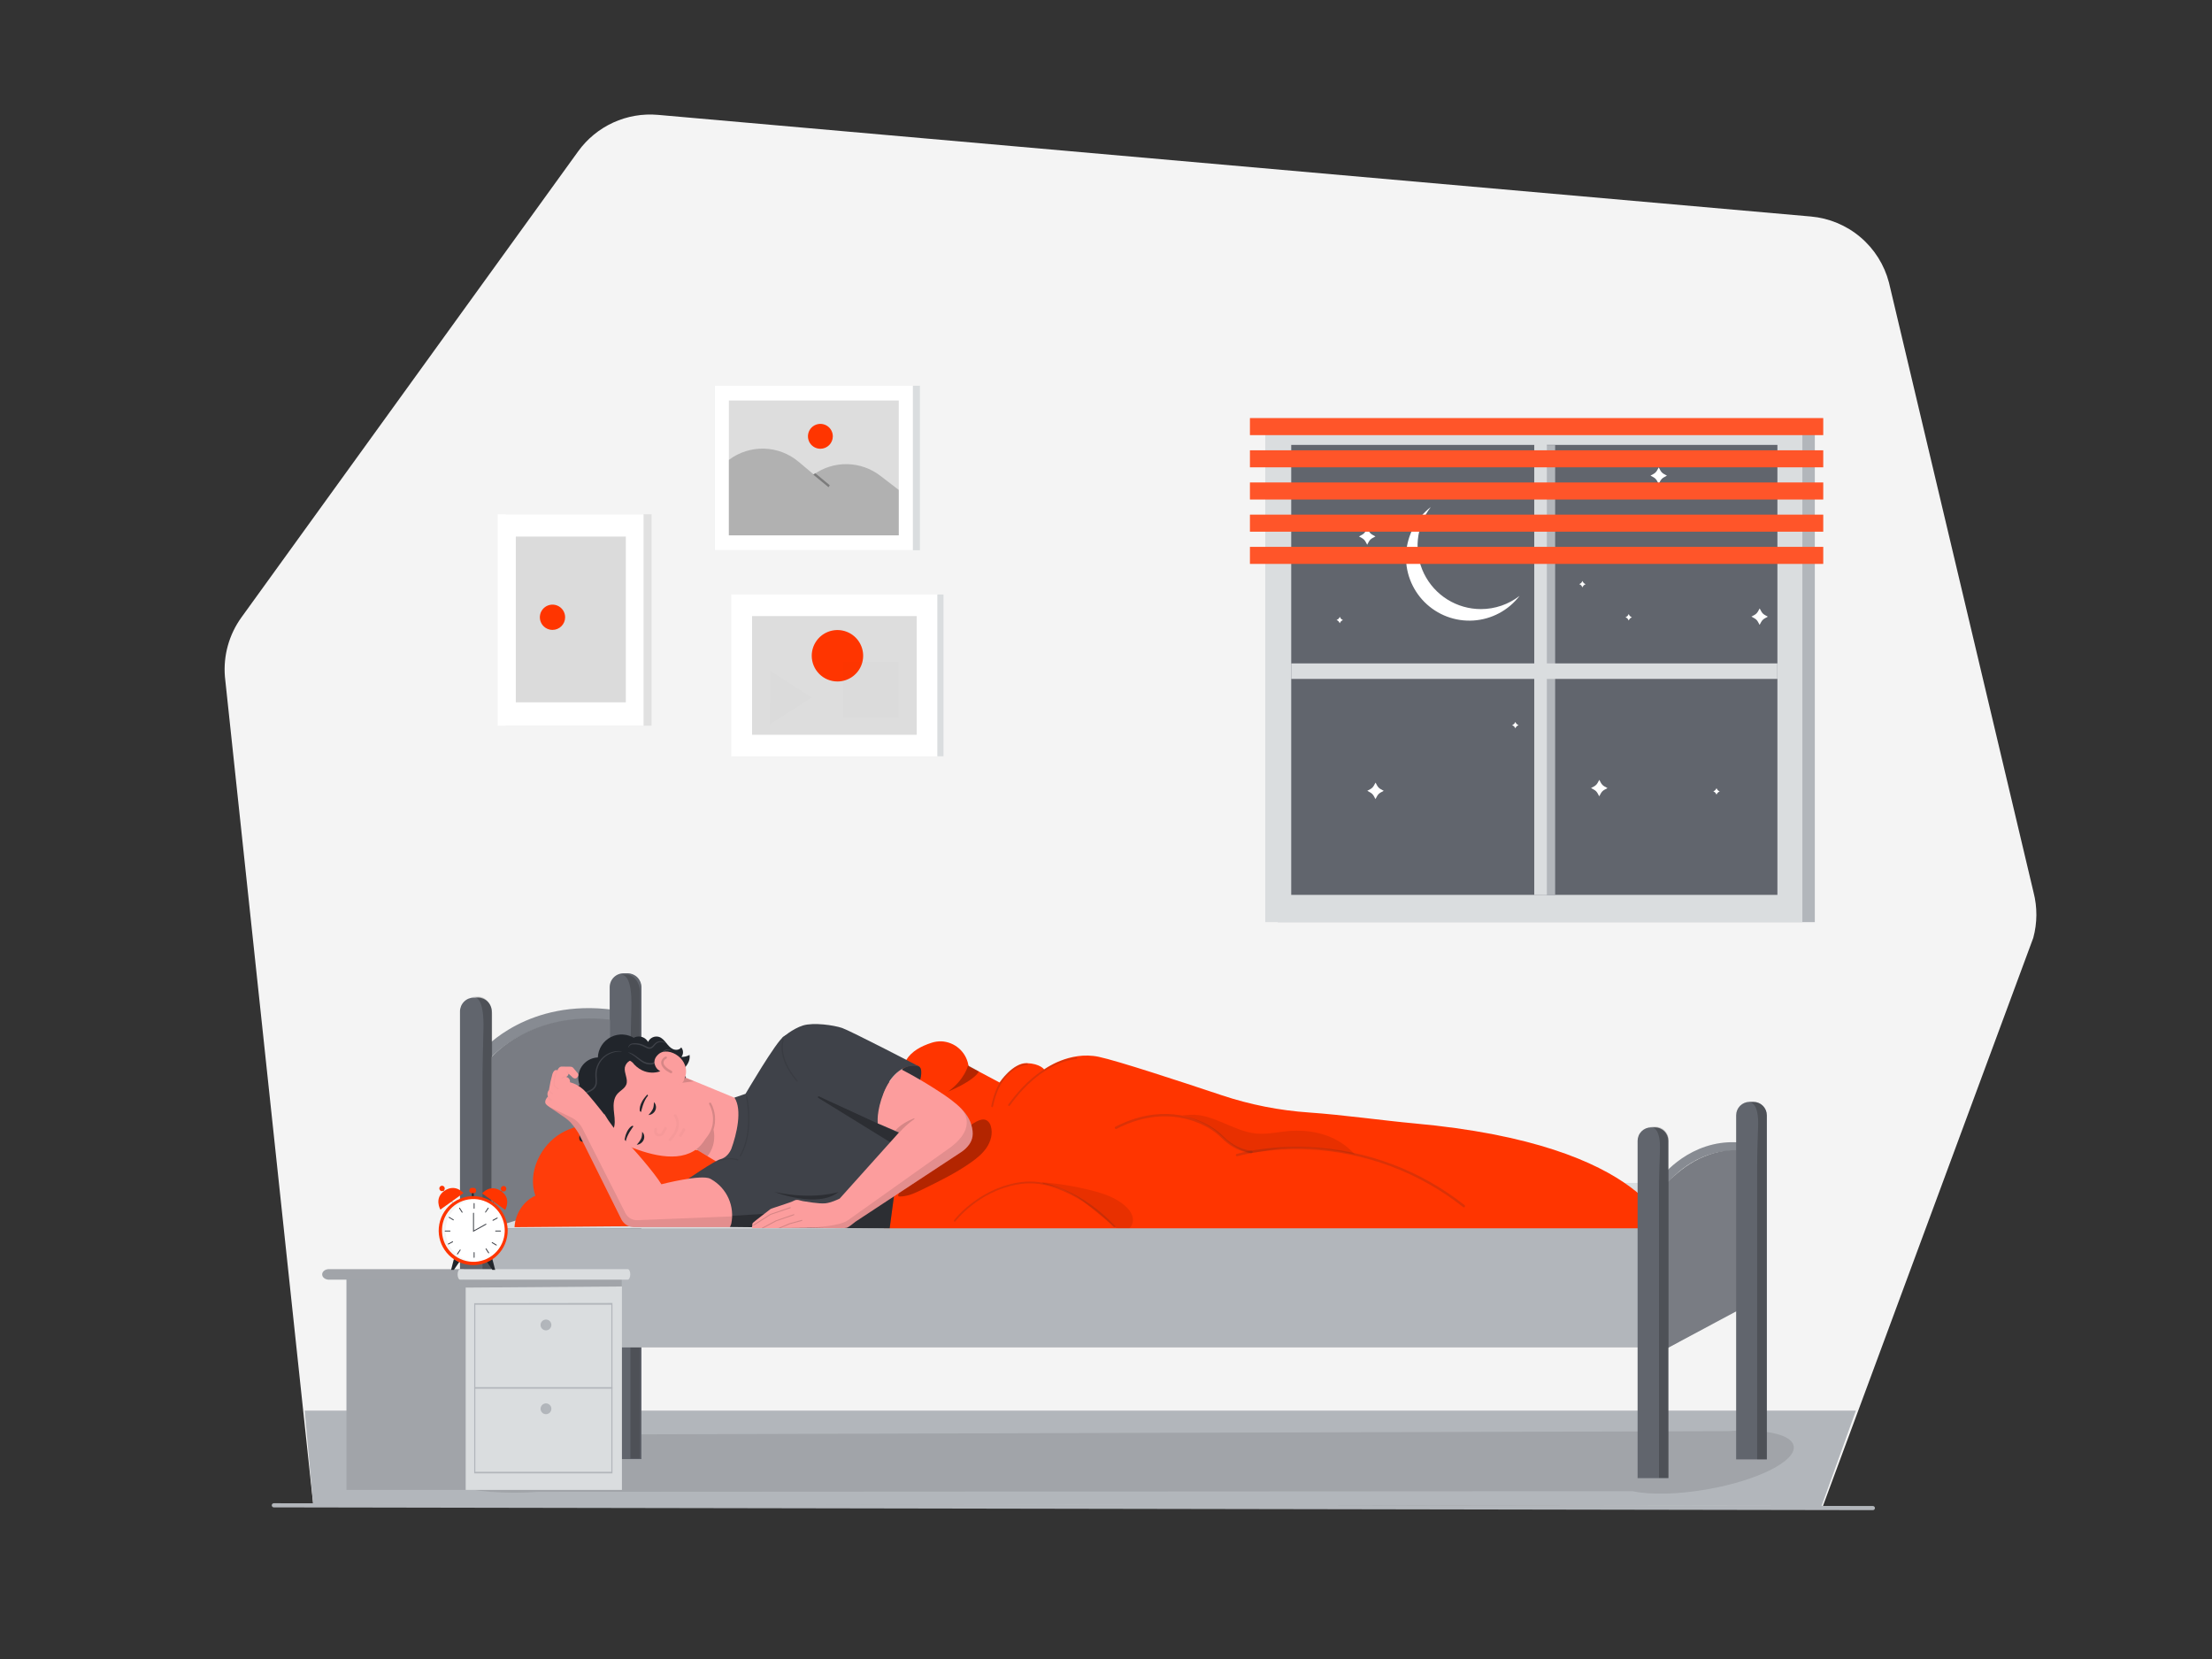 <svg class="gridItem__media" version="1.1" id="Layer_1" xmlns="http://www.w3.org/2000/svg" xmlns:xlink="http://www.w3.org/1999/xlink" x="0px" y="0px" width="1600" height="1200" viewBox="0 0 1600 1200" style="enable-background:new 0 0 1600 1200;" xml:space="preserve" fill="none">
<rect x="0" y="0" width="1600" height="1200" fill="#333333" stroke="none"/>
<path d="M226.5 1087.84L162.68 489.392C161.442 474.151 165.679 458.969 174.63 446.572L418.23 109.432C424.739 100.42 433.477 93.254 443.588 88.635C453.699 84.016 464.837 82.102 475.91 83.082L1309.84 156.602C1323.04 157.765 1335.56 162.985 1345.67 171.545C1355.79 180.105 1363.01 191.586 1366.34 204.412L1470.91 645.411C1473.72 656.241 1473.65 667.617 1470.71 678.411L1318.59 1089.3L226.5 1087.84Z" fill="#F4F4F4"/>
<path d="M220.359 1020.32H1342.44L1317.59 1089.33L226.499 1087.84L220.359 1020.32Z" fill="#B2B6BB"/>
<path d="M1354.69 1092.33L198.07 1090.33C197.672 1090.33 197.291 1090.17 197.01 1089.89C196.728 1089.61 196.57 1089.23 196.57 1088.83C196.57 1088.43 196.728 1088.05 197.01 1087.77C197.291 1087.49 197.672 1087.33 198.07 1087.33V1087.33L1354.69 1089.33C1355.09 1089.33 1355.47 1089.49 1355.75 1089.77C1356.03 1090.05 1356.19 1090.43 1356.19 1090.83C1356.19 1091.23 1356.03 1091.61 1355.75 1091.89C1355.47 1092.17 1355.09 1092.33 1354.69 1092.33Z" fill="#B2B6BB"/>
<path opacity="0.1" d="M1297.41 1046C1296.41 1040.08 1286.71 1036.32 1272.28 1035.13H1272.22C1264.69 1034.57 1257.12 1034.59 1249.58 1035.19L438.244 1037.57C423.91 1036.68 409.526 1036.98 395.244 1038.49C352.744 1042.73 319.174 1055.08 320.244 1066.07C320.914 1072.82 334.534 1077.49 354.784 1079.07C366.385 1079.91 378.032 1079.91 389.634 1079.07L1180.71 1078.61C1193.56 1081.32 1213.3 1081.07 1234.93 1077.26C1271.4 1070.86 1299.32 1056.86 1297.41 1046Z" fill="black"/>
<path d="M355.09 764.999L349 759.769C350.33 758.229 382.12 722.219 443.56 730.409L442.5 738.339C385.34 730.719 355.39 764.649 355.09 764.999Z" fill="#868A91"/>
<g opacity="0.1">
<path opacity="0.1" d="M355.09 764.999L349 759.769C350.33 758.229 382.12 722.219 443.56 730.409L442.5 738.339C385.34 730.719 355.39 764.649 355.09 764.999Z" fill="white"/>
</g>
<path d="M451.12 704H454C456.658 704.016 459.201 705.083 461.075 706.968C462.948 708.853 464 711.402 464 714.06V1055.4H441V714.06C441 712.734 441.262 711.421 441.771 710.196C442.281 708.972 443.027 707.86 443.968 706.925C444.908 705.99 446.024 705.251 447.252 704.749C448.479 704.247 449.794 703.992 451.12 704V704Z" fill="#61656D"/>
<path d="M342.809 721.57H345.659C348.327 721.57 350.886 722.63 352.772 724.517C354.659 726.403 355.719 728.962 355.719 731.63V1068H332.719V731.63C332.719 728.962 333.779 726.403 335.665 724.517C337.552 722.63 340.111 721.57 342.779 721.57H342.809Z" fill="#61656D"/>
<path opacity="0.2" d="M453.27 705H450.52C449.723 705.006 448.933 705.141 448.18 705.4C451.37 704.47 457.32 705.77 456.68 729.04C456.31 742.74 456 756.44 456 770.15V1055H463V718.16C463 710.89 458.65 705 453.27 705Z" fill="black"/>
<path opacity="0.2" d="M346.27 721H343.52C342.724 721.008 341.935 721.139 341.18 721.39C344.37 720.48 350.32 721.77 349.68 744.83C349.31 758.41 349 772 349 785.6V1068H356V734C356 726.84 351.65 721 346.27 721Z" fill="black"/>
<path d="M355.719 764.512C355.719 764.512 384.149 731.052 441.059 737.512V893.292H355.719V764.512Z" fill="#868A91"/>
<path opacity="0.1" d="M355.719 764.512C355.719 764.512 384.149 731.052 441.059 737.512V893.292H355.719V764.512Z" fill="black"/>
<path d="M1266.55 855.648H460.748L354.898 888.478H1206.65L1266.55 855.648Z" fill="#DADDDF"/>
<path d="M1206.42 855.49L1201.26 851.88C1202.08 850.71 1222.65 824.23 1257.03 826.29L1256.65 832.58C1225.86 830.69 1206.6 855.23 1206.42 855.49Z" fill="#868A91"/>
<g opacity="0.1">
<path opacity="0.1" d="M1206.42 855.49L1201.26 851.88C1202.08 850.71 1222.65 824.23 1257.03 826.29L1256.65 832.58C1225.86 830.69 1206.6 855.23 1206.42 855.49Z" fill="white"/>
</g>
<path d="M534.542 842.572C525.322 835.772 513.752 834.252 502.882 831.482C486.612 827.342 471.132 820.072 454.882 815.942C438.632 811.812 420.682 811.122 405.942 819.652C391.202 828.182 381.272 848.002 387.242 864.912C378.782 868.592 372.662 877.832 372.172 887.652L547.352 886.162C552.672 870.772 547.112 851.832 534.542 842.572Z" class="change-color-in-svg" fill="#4D61FC" style="fill: rgb(255, 53, 0);"/>
<g opacity="0.2">
<path opacity="0.2" d="M534.542 842.572C525.322 835.772 513.752 834.252 502.882 831.482C486.612 827.342 471.132 820.072 454.882 815.942C438.632 811.812 420.682 811.122 405.942 819.652C391.202 828.182 381.272 848.002 387.242 864.912C378.782 868.592 372.662 877.832 372.172 887.652L547.352 886.162C552.672 870.772 547.112 851.832 534.542 842.572Z" fill="white"/>
</g>
<path d="M543.106 804.498C546.226 820.088 538.426 834.808 523.706 841.118C522.871 841.403 521.983 841.497 521.107 841.391C520.231 841.285 519.39 840.984 518.646 840.508L494.076 825.588C491.312 824.869 488.631 823.864 486.076 822.588C472.876 816.688 460.626 811.998 460.626 811.998C460.626 811.998 451.986 760.738 485.866 775.328L494.716 778.928L539.416 797.378C540.607 797.923 541.587 798.844 542.206 799.998L543.106 804.498Z" fill="#FC9D9D"/>
<path opacity="0.15" d="M511.74 836.229L501 829.759C505.38 828.629 513.55 823.199 515.43 813.469C516.273 808.389 515.407 803.174 512.97 798.639C512.912 798.555 512.874 798.46 512.858 798.359C512.843 798.259 512.851 798.156 512.882 798.059C512.913 797.963 512.966 797.874 513.037 797.801C513.108 797.728 513.194 797.673 513.29 797.639C513.489 797.564 513.709 797.563 513.909 797.636C514.109 797.71 514.276 797.853 514.38 798.039C515.905 800.929 516.843 804.091 517.142 807.345C517.441 810.599 517.093 813.88 516.12 816.999C518.51 828.999 511.74 836.229 511.74 836.229Z" fill="black"/>
<path d="M425.602 813.56C425.602 813.56 491.702 858.34 510.692 822.91C527.182 792.27 478.232 769.68 478.232 769.68L445.002 758.91L425.602 813.56Z" fill="#FC9D9D"/>
<path opacity="0.15" d="M494.862 779.328C494.862 779.328 493.642 782.428 491.602 783.418L501.872 782.158L494.862 779.328Z" fill="black"/>
<g opacity="0.15">
<path opacity="0.15" d="M493.141 821.889C493.251 821.939 493.311 821.829 493.141 821.889C494.811 819.009 495.601 817.689 495.601 817.689C495.736 817.436 495.767 817.14 495.689 816.864C495.611 816.588 495.429 816.354 495.181 816.209C495.061 816.126 494.923 816.07 494.779 816.045C494.634 816.021 494.486 816.028 494.345 816.068C494.204 816.107 494.073 816.176 493.962 816.272C493.85 816.367 493.761 816.485 493.701 816.619L491.291 820.709C491.214 820.821 491.161 820.948 491.136 821.082C491.11 821.215 491.111 821.353 491.14 821.486C491.169 821.619 491.225 821.744 491.304 821.855C491.384 821.965 491.485 822.059 491.601 822.129C492.291 822.469 492.911 822.349 493.141 821.889Z" fill="black"/>
</g>
<g opacity="0.15">
<path opacity="0.15" d="M488.22 821.49C493.16 814.23 490.63 808.61 489.22 806.34C489.061 806.121 488.824 805.971 488.558 805.921C488.292 805.871 488.017 805.924 487.79 806.07C487.675 806.143 487.576 806.24 487.5 806.352C487.424 806.465 487.371 806.593 487.346 806.727C487.321 806.861 487.323 806.998 487.353 807.131C487.383 807.264 487.439 807.39 487.52 807.5C489.03 809.65 491.62 815.74 483.94 823.66C483.772 823.858 483.68 824.11 483.68 824.37C483.68 824.63 483.772 824.881 483.94 825.08C484.141 825.245 484.394 825.335 484.655 825.335C484.915 825.335 485.168 825.245 485.37 825.08C486.427 823.972 487.381 822.771 488.22 821.49V821.49Z" fill="black"/>
</g>
<g opacity="0.15">
<path opacity="0.15" d="M480.202 820.159L482.272 816.479C482.34 816.264 482.334 816.033 482.254 815.822C482.175 815.611 482.026 815.434 481.833 815.318C481.64 815.202 481.413 815.155 481.19 815.184C480.966 815.213 480.759 815.317 480.602 815.479L478.532 819.159C478.272 819.587 477.855 819.897 477.37 820.023C476.885 820.148 476.37 820.078 475.935 819.829C475.5 819.58 475.18 819.17 475.043 818.688C474.906 818.206 474.963 817.689 475.202 817.249C475.299 817.023 475.316 816.772 475.25 816.536C475.185 816.299 475.041 816.092 474.842 815.949C474.442 815.609 473.842 815.949 473.532 816.299C473.053 817.17 472.923 818.191 473.168 819.154C473.413 820.118 474.015 820.952 474.852 821.489C475.744 821.995 476.797 822.14 477.793 821.892C478.789 821.645 479.651 821.024 480.202 820.159V820.159Z" fill="black"/>
</g>
<path d="M641.003 892.77L632.003 869.77C628.738 853.352 631.868 836.307 640.753 822.12C643.883 817.18 647.753 812.59 649.753 807.12C654.473 794.18 648.333 778.41 655.533 766.67C659.433 760.29 666.453 756.67 673.653 754.32C675.98 753.534 678.428 753.165 680.883 753.23H681.003C685.681 753.465 690.143 755.271 693.667 758.356C697.191 761.441 699.572 765.624 700.423 770.23L700.593 771.09L723.003 783C723.003 783 732.813 768.64 742.623 769C752.433 769.36 755.243 773.55 755.243 773.55C755.243 773.55 773.463 759.89 794.833 764.44C808.303 767.31 852.593 781.82 883.523 792.16C904.086 799.031 925.442 803.252 947.073 804.72C970.573 806.31 1001.71 810.66 1022.76 812.56C1194.63 828.1 1206.62 892.83 1206.62 892.83" class="change-color-in-svg" fill="#4D61FC" style="fill: rgb(255, 53, 0);"/>
<path opacity="0.3" d="M650.102 865.46C656.102 865.69 661.812 862.99 667.222 860.35C679.222 854.48 691.322 848.59 702.222 840.89C706.572 837.82 710.802 834.41 713.742 829.97C716.682 825.53 718.212 819.91 716.742 814.79C716.546 813.873 716.168 813.005 715.63 812.238C715.092 811.47 714.406 810.818 713.612 810.32C711.242 809.08 708.342 810.13 706.002 811.41C700.782 814.28 696.272 818.26 691.832 822.21C681.118 831.763 670.432 841.36 659.772 851C655.462 854.9 650.942 859.16 649.602 864.81" fill="black"/>
<path d="M426.696 828.792C425.889 828.214 425.322 827.362 425.101 826.394C424.88 825.427 425.02 824.412 425.496 823.542C424.773 824.385 423.894 825.081 422.906 825.592C422.406 825.833 421.849 825.931 421.296 825.875C420.743 825.818 420.217 825.61 419.776 825.272C418.506 824.082 419.076 822.022 419.346 820.272C419.688 818.012 419.318 815.701 418.286 813.662C416.806 810.752 414.106 808.662 412.286 805.912C411.133 804.127 410.395 802.105 410.128 799.997C409.861 797.888 410.071 795.747 410.743 793.731C411.415 791.714 412.532 789.875 414.011 788.349C415.49 786.822 417.293 785.647 419.286 784.912C418.442 782.724 418.131 780.366 418.38 778.034C418.629 775.701 419.431 773.462 420.718 771.502C422.006 769.542 423.743 767.917 425.784 766.762C427.826 765.607 430.113 764.956 432.456 764.862C432.567 761.781 433.503 758.787 435.167 756.192C436.83 753.597 439.16 751.496 441.913 750.109C444.666 748.723 447.741 748.101 450.817 748.309C453.892 748.517 456.855 749.547 459.396 751.292L461.256 766.762C460.295 766.44 459.276 766.325 458.267 766.426C457.258 766.526 456.282 766.84 455.403 767.345C454.524 767.851 453.763 768.537 453.169 769.359C452.574 770.18 452.161 771.119 451.956 772.112C451.336 776.242 454.486 780.512 453.036 784.422C451.916 787.422 448.476 788.932 446.406 791.422C443.896 794.422 443.606 798.752 443.926 802.682C444.246 806.612 445.086 810.582 444.366 814.452C443.526 819.002 440.636 822.932 437.256 826.082C435.871 827.501 434.201 828.612 432.356 829.342C431.437 829.705 430.444 829.845 429.46 829.749C428.476 829.653 427.529 829.325 426.696 828.792V828.792Z" fill="#21252B"/>
<path d="M450.932 767.421L427.822 817.051C425.182 813.861 423.822 809.801 423.032 805.731C421.252 796.906 422.302 787.745 426.032 779.551C429.842 771.471 447.632 759.981 456.032 756.901C462.732 754.431 466.542 756.341 466.542 756.341C473.272 758.741 478.752 765.871 484.312 770.341C487.172 772.661 496.232 778.881 496.232 778.881C494.892 781.581 492.232 781.521 489.772 779.791L479.522 774.121C479.522 774.121 468.452 780.121 458.632 769.841C458.002 768.701 454.312 765.051 450.932 767.421Z" fill="#21252B"/>
<path d="M479.102 773.051C471.452 766.471 463.102 759.811 453.102 758.481L453.722 756.981L454.452 756.571C454.623 754.951 455.307 753.428 456.404 752.223C457.5 751.018 458.952 750.194 460.548 749.871C462.145 749.548 463.803 749.742 465.282 750.425C466.761 751.108 467.983 752.245 468.772 753.671C469.431 752.192 470.609 751.006 472.083 750.338C473.557 749.669 475.225 749.563 476.772 750.041C478.882 750.781 480.442 752.561 481.852 754.311C483.262 756.061 484.702 757.891 486.732 758.831C488.762 759.771 491.572 759.491 492.732 757.581C493.548 758.535 494.01 759.742 494.039 760.997C494.068 762.253 493.663 763.48 492.892 764.471C494.948 764.564 496.988 764.068 498.772 763.041C499.492 767.291 496.692 771.391 493.362 774.131C491.362 775.761 488.992 777.131 486.432 777.011C483.622 776.851 481.252 774.891 479.102 773.051Z" fill="#21252B"/>
<path d="M485.533 760.001C485.533 760.001 485.243 759.461 484.253 759.151C483.547 758.976 482.813 758.957 482.099 759.095C481.386 759.233 480.711 759.525 480.122 759.951C478.582 760.951 477.452 762.891 476.302 764.811C475.152 766.731 473.543 768.741 471.043 768.981C468.661 769.076 466.313 768.395 464.353 767.041C462.483 765.841 460.912 764.481 459.462 763.501C456.602 761.421 454.312 761.101 454.312 761.241C455.989 762.009 457.576 762.962 459.043 764.081C460.403 765.081 461.903 766.521 463.853 767.841C465.972 769.371 468.551 770.133 471.163 770.001C472.553 769.832 473.853 769.222 474.872 768.261C475.756 767.373 476.507 766.362 477.103 765.261C478.243 763.261 479.232 761.491 480.552 760.491C481.054 760.086 481.633 759.789 482.254 759.617C482.875 759.445 483.524 759.402 484.163 759.491C484.629 759.634 485.086 759.805 485.533 760.001Z" fill="#3F4249"/>
<path d="M481.663 754.77C481.663 754.77 481.443 754.35 480.753 753.91C479.75 753.301 478.583 753.018 477.413 753.1C476.595 753.147 475.795 753.362 475.063 753.73C474.239 754.176 473.517 754.789 472.943 755.53C472.401 756.266 471.722 756.891 470.943 757.37C470.531 757.546 470.084 757.628 469.636 757.609C469.187 757.59 468.749 757.471 468.353 757.26C467.423 756.88 466.533 756.26 465.563 755.89C464.649 755.486 463.698 755.171 462.723 754.95C461.067 754.57 459.357 754.489 457.673 754.71C457.075 754.757 456.499 754.953 455.996 755.279C455.493 755.606 455.079 756.053 454.793 756.58C454.433 757.37 454.643 757.86 454.683 757.84C454.723 757.82 454.733 757.38 455.133 756.77C455.441 756.359 455.839 756.024 456.297 755.791C456.754 755.559 457.26 755.435 457.773 755.43C459.363 755.326 460.96 755.474 462.503 755.87C463.412 756.101 464.299 756.412 465.153 756.8C466.043 757.19 466.903 757.8 467.963 758.21C468.5 758.466 469.088 758.599 469.683 758.599C470.278 758.599 470.866 758.466 471.403 758.21C472.281 757.66 473.039 756.939 473.633 756.09C474.068 755.455 474.632 754.92 475.289 754.521C475.946 754.121 476.68 753.865 477.443 753.77C480.193 753.53 481.583 755 481.663 754.77Z" fill="#3F4249"/>
<path d="M418.237 810.101C418.237 810.191 419.297 809.501 419.237 807.601C419.167 806.507 418.867 805.441 418.357 804.471C417.714 803.263 417.31 801.942 417.167 800.581C417.03 798.828 417.402 797.073 418.24 795.528C419.077 793.982 420.344 792.712 421.887 791.871C423.637 790.871 425.727 790.261 427.757 789.121C428.832 788.543 429.769 787.742 430.507 786.771C431.228 785.723 431.653 784.5 431.737 783.231C431.957 780.731 431.417 778.431 431.597 776.231C431.733 774.15 432.262 772.114 433.157 770.231C434.66 766.962 437.207 764.285 440.397 762.621C442.555 761.491 444.919 760.81 447.347 760.621C449.077 760.521 450.037 760.621 450.047 760.541C449.829 760.443 449.596 760.386 449.357 760.371C448.695 760.275 448.027 760.228 447.357 760.231C444.214 760.265 441.143 761.179 438.492 762.869C435.841 764.558 433.716 766.956 432.357 769.791C431.377 771.793 430.796 773.967 430.647 776.191C430.457 778.521 430.987 780.861 430.777 783.121C430.713 784.191 430.368 785.225 429.777 786.121C429.129 786.977 428.304 787.683 427.357 788.191C425.477 789.271 423.357 789.921 421.527 790.991C419.714 791.974 418.271 793.523 417.417 795.401C416.675 797.024 416.375 798.814 416.547 800.591C416.738 802.026 417.211 803.409 417.937 804.661C418.461 805.551 418.801 806.537 418.937 807.561C419.026 808.465 418.777 809.37 418.237 810.101V810.101Z" fill="#3F4249"/>
<path d="M475.539 773.349C475.539 773.349 470.099 767.879 476.439 762.429C483.669 756.289 500.589 766.479 495.219 780.199C492.449 787.369 489.089 784.039 484.219 780.269L475.539 773.349Z" fill="#FC9D9D"/>
<path opacity="0.15" d="M481.203 764.308C480.528 764.638 479.925 765.1 479.432 765.667C478.939 766.234 478.565 766.894 478.333 767.608C478.188 768.331 478.203 769.077 478.376 769.794C478.548 770.51 478.875 771.181 479.333 771.758C480.386 773.318 481.841 774.565 483.543 775.368L484.983 776.208C485.089 776.26 485.203 776.29 485.321 776.296C485.438 776.303 485.555 776.287 485.666 776.248C485.777 776.21 485.88 776.15 485.967 776.072C486.055 775.994 486.127 775.899 486.178 775.793C486.229 775.688 486.259 775.573 486.266 775.456C486.273 775.338 486.256 775.221 486.218 775.11C486.179 774.999 486.119 774.897 486.041 774.809C485.963 774.721 485.869 774.65 485.763 774.598L484.333 773.758C482.955 773.022 481.751 771.999 480.803 770.758C480.451 770.391 480.196 769.943 480.06 769.453C479.924 768.963 479.913 768.447 480.026 767.951C480.139 767.456 480.373 766.996 480.708 766.613C481.042 766.23 481.467 765.937 481.943 765.758C482.139 765.622 482.281 765.421 482.341 765.19C482.402 764.958 482.377 764.713 482.273 764.498C482.233 764.248 481.713 764.138 481.203 764.308Z" fill="black"/>
<path d="M468.369 791.609C461.369 798.609 462.849 803.759 462.849 803.759L463.699 804.339C463.699 804.339 465.339 796.119 468.699 792.569L468.369 791.609Z" fill="#21252B"/>
<path d="M663.683 770.999C663.683 770.999 666.313 771.209 666.353 775.119C666.446 777.324 666.106 779.525 665.353 781.599L648.633 778.599C649.829 775.751 652.001 773.421 654.759 772.029C657.517 770.636 660.68 770.271 663.683 770.999V770.999Z" fill="#3F4249"/>
<g opacity="0.5">
<path opacity="0.5" d="M663.683 770.999C663.683 770.999 666.313 771.209 666.353 775.119C666.446 777.324 666.106 779.525 665.353 781.599L648.633 778.599C649.829 775.751 652.001 773.421 654.759 772.029C657.517 770.636 660.68 770.271 663.683 770.999V770.999Z" fill="black"/>
</g>
<path d="M451.602 826.428C452.352 816.518 457.242 814.328 457.242 814.328L458.242 814.598C458.242 814.598 453.062 821.188 452.542 826.038L451.602 826.428Z" fill="#21252B"/>
<path d="M460.547 827.998C461.799 826.75 462.851 825.317 463.667 823.748C464.006 823.018 464.225 822.238 464.317 821.438C464.407 821.018 464.387 820.578 464.437 820.118C464.487 819.658 464.437 819.188 464.487 818.648C464.844 819.022 465.153 819.439 465.407 819.888C465.642 820.36 465.81 820.861 465.907 821.378C466.123 822.463 465.986 823.587 465.517 824.588C465.065 825.574 464.348 826.416 463.447 827.018C462.597 827.621 461.588 827.962 460.547 827.998V827.998Z" fill="#21252B"/>
<path d="M469.047 806.51C470.299 805.266 471.351 803.835 472.167 802.27C472.506 801.536 472.725 800.753 472.817 799.95C472.884 799.513 472.924 799.072 472.937 798.63C472.937 798.17 472.937 797.7 472.987 797.16C473.344 797.534 473.653 797.95 473.907 798.4C474.146 798.869 474.315 799.372 474.407 799.89C474.623 800.974 474.487 802.099 474.017 803.1C473.56 804.086 472.845 804.929 471.947 805.54C471.094 806.136 470.087 806.472 469.047 806.51V806.51Z" fill="#21252B"/>
<path d="M531.258 793.921L539.258 791.191C539.258 791.191 561.448 753.271 566.878 749.741C572.308 746.211 576.688 747.231 576.688 747.231C576.688 747.231 658.418 789.591 657.328 790.941C656.238 792.291 643.478 888.771 643.478 888.771L527.998 887.511L495.758 854.061C495.758 854.061 516.758 839.571 521.118 838.491C525.478 837.411 528.118 833.251 529.028 830.891C532.758 820.671 537.098 802.801 531.258 793.921Z" fill="#3F4249"/>
<g opacity="0.3">
<path opacity="0.3" d="M535.411 836.57C535.327 836.566 535.244 836.542 535.171 836.5C535.065 836.433 534.989 836.328 534.959 836.207C534.929 836.086 534.948 835.957 535.011 835.849C545.081 819.389 539.681 793.46 539.631 793.21C539.617 793.149 539.614 793.086 539.625 793.025C539.635 792.963 539.658 792.905 539.691 792.852C539.725 792.8 539.769 792.755 539.82 792.72C539.872 792.685 539.93 792.661 539.991 792.65C540.112 792.626 540.237 792.65 540.34 792.717C540.442 792.785 540.515 792.89 540.541 793.01C540.601 793.27 546.071 819.55 535.811 836.34C535.771 836.41 535.712 836.468 535.642 836.508C535.572 836.549 535.492 836.57 535.411 836.57V836.57Z" fill="black"/>
</g>
<g opacity="0.3">
<path opacity="0.3" d="M576.533 782.359C576.467 782.358 576.402 782.343 576.341 782.315C576.281 782.288 576.227 782.248 576.183 782.199C560.743 763.949 566.063 751.829 566.303 751.319C566.355 751.207 566.449 751.121 566.564 751.079C566.679 751.037 566.807 751.042 566.918 751.094C567.03 751.146 567.116 751.239 567.158 751.355C567.2 751.47 567.195 751.597 567.143 751.709C567.143 751.829 561.873 763.839 576.893 781.589C576.95 781.657 576.986 781.741 576.998 781.829C577.009 781.917 576.995 782.007 576.957 782.088C576.919 782.169 576.86 782.237 576.785 782.285C576.709 782.333 576.622 782.358 576.533 782.359V782.359Z" fill="black"/>
</g>
<path opacity="0.3" d="M560.25 862.199C560.25 862.199 591.51 874.379 606.46 862.199C606.46 862.229 588.37 868.209 560.25 862.199Z" fill="black"/>
<g opacity="0.3">
<path opacity="0.3" d="M519.999 839.841C519.898 839.839 519.8 839.805 519.719 839.744C519.638 839.683 519.579 839.598 519.549 839.501C519.515 839.381 519.53 839.253 519.59 839.145C519.65 839.036 519.75 838.956 519.869 838.921C520.199 838.821 528.019 836.561 533.699 838.461C533.758 838.479 533.813 838.509 533.86 838.548C533.908 838.588 533.947 838.637 533.975 838.692C534.003 838.747 534.019 838.807 534.023 838.869C534.028 838.931 534.019 838.992 533.999 839.051C533.979 839.109 533.947 839.163 533.906 839.21C533.865 839.256 533.815 839.294 533.76 839.32C533.704 839.347 533.643 839.363 533.581 839.367C533.52 839.37 533.458 839.361 533.399 839.341C527.999 837.541 520.209 839.791 520.129 839.821L519.999 839.841Z" fill="black"/>
</g>
<path opacity="0.3" d="M595.3 875.331L520.75 880.001L527.99 887.521L643.46 888.781C643.46 888.781 644.88 878.091 646.8 863.781L647.09 859.391L595.3 875.331Z" fill="black"/>
<path opacity="0.3" d="M591.926 794.162L644.757 826.752L651.296 820.212L592.486 793.072C592.415 793.035 592.337 793.013 592.257 793.006C592.176 792.999 592.096 793.009 592.019 793.033C591.943 793.058 591.872 793.097 591.81 793.149C591.749 793.201 591.698 793.265 591.661 793.337C591.625 793.408 591.602 793.486 591.596 793.567C591.589 793.647 591.599 793.727 591.623 793.804C591.648 793.881 591.687 793.952 591.739 794.013C591.791 794.074 591.855 794.125 591.926 794.162V794.162Z" fill="black"/>
<path d="M702.527 813.388C699.177 802.218 686.727 794.248 674.657 786.568C662.587 778.888 651.827 773.488 651.827 773.488C651.827 773.488 644.077 777.908 639.117 790.558C633.777 804.198 634.877 812.558 634.877 812.558L650.287 819.128L607.367 866.968C605.547 867.858 600.917 869.968 597.107 870.378C592.267 870.908 582.487 869.018 580.667 868.788C578.847 868.558 576.667 867.118 574.307 868.488C571.947 869.858 557.947 874.018 557.307 874.548C556.667 875.078 545.407 883.638 544.657 884.468C544.437 884.711 544.28 885.004 544.2 885.321C544.12 885.638 544.119 885.97 544.197 886.288L544.137 886.738C543.477 888.028 544.237 888.438 544.237 888.438L586.237 888.108C586.237 888.108 610.637 888.788 612.527 888.108C613.937 887.598 617.127 885.038 618.687 883.748L695.317 833.308C697.498 831.873 699.408 830.061 700.957 827.958C703.507 824.398 704.567 820.208 702.527 813.388Z" fill="#FC9D9D"/>
<path opacity="0.15" d="M545.227 886.101L557.277 878.421L571.617 873.551" stroke="black" stroke-width="0.7" stroke-miterlimit="10" stroke-linecap="round"/>
<path opacity="0.15" d="M551.367 888.361L561.347 883.051L574.197 878.621" stroke="black" stroke-width="0.7" stroke-miterlimit="10" stroke-linecap="round"/>
<path opacity="0.15" d="M563.82 888.26L571.09 885.18L579.98 882.75" stroke="black" stroke-width="0.7" stroke-miterlimit="10" stroke-linecap="round"/>
<path opacity="0.15" d="M650.357 819.28C653.642 815.598 657.332 812.297 661.357 809.44C661.409 809.397 661.445 809.336 661.459 809.269C661.472 809.202 661.462 809.133 661.431 809.072C661.399 809.011 661.348 808.963 661.286 808.936C661.223 808.908 661.153 808.903 661.087 808.92C657.627 810.31 651.177 813.35 647.547 817.92L650.357 819.28Z" fill="black"/>
<path opacity="0.1" d="M586.211 888.089C586.211 888.089 610.611 888.769 612.501 888.089C613.911 887.579 617.101 885.019 618.661 883.729L695.291 833.289C697.473 831.853 699.382 830.042 700.931 827.939C703.511 824.399 704.571 820.209 702.531 813.389C701.032 808.881 698.446 804.811 695.001 801.539C698.361 805.199 706.691 817.539 684.061 832.359L613.061 882.829C613.061 882.829 608.401 887.129 583.211 888.109L586.211 888.089Z" fill="black"/>
<path d="M514.451 852.998L513.751 852.618C507.221 849.158 478.401 856.618 478.401 856.618C473.401 848.348 458.191 830.798 450.401 822.968C445.294 817.843 440.852 812.094 437.181 805.858L437.001 805.998C434.621 802.928 425.661 791.488 421.851 787.998C419.103 785.539 415.814 783.761 412.251 782.808C412.389 781.944 412.186 781.06 411.684 780.344C411.182 779.627 410.421 779.134 409.561 778.968C410.004 778.74 410.39 778.414 410.689 778.016C410.989 777.618 411.195 777.157 411.291 776.668L413.401 778.588C413.401 778.588 416.191 782.098 418.101 778.428C418.271 778.082 418.337 777.693 418.291 777.31C418.245 776.927 418.089 776.565 417.841 776.268L414.691 772.478C414.456 772.197 414.162 771.971 413.831 771.814C413.499 771.657 413.138 771.573 412.771 771.568L405.911 771.488C405.911 771.488 404.191 771.678 403.231 774.178C403.231 774.178 400.921 772.828 399.581 776.858C398.509 780.643 397.674 784.49 397.081 788.378C396.527 789.032 396.163 789.826 396.029 790.672C395.895 791.518 395.996 792.385 396.321 793.178C396.321 793.178 393.051 796.438 394.971 798.748C396.891 801.058 409.181 807.958 412.631 811.798C414.85 814.307 416.841 817.007 418.581 819.868V819.868L449.211 881.508C450.021 883.313 451.329 884.848 452.982 885.934C454.635 887.02 456.564 887.612 458.541 887.638H528.001L528.891 885.348C530.248 879.121 529.578 872.623 526.98 866.803C524.383 860.984 519.993 856.147 514.451 852.998Z" fill="#FC9D9D"/>
<g opacity="0.15">
<path opacity="0.15" d="M403.642 787.849C403.571 787.849 403.501 787.828 403.442 787.789L401.602 786.569C401.24 786.329 400.942 786.005 400.731 785.626C400.521 785.247 400.404 784.822 400.392 784.389C400.353 780.788 401.212 777.234 402.892 774.049C402.935 773.964 403.009 773.9 403.099 773.87C403.189 773.84 403.287 773.847 403.372 773.889C403.454 773.931 403.516 774.005 403.544 774.093C403.572 774.181 403.564 774.276 403.522 774.359C401.895 777.439 401.06 780.875 401.092 784.359C401.098 784.685 401.184 785.006 401.343 785.292C401.501 785.578 401.728 785.82 402.002 785.999L403.842 787.229C403.881 787.253 403.914 787.285 403.94 787.322C403.966 787.36 403.985 787.402 403.994 787.447C404.003 787.492 404.004 787.538 403.995 787.583C403.986 787.628 403.968 787.671 403.942 787.709C403.908 787.756 403.863 787.793 403.81 787.818C403.758 787.842 403.7 787.853 403.642 787.849V787.849Z" fill="black"/>
</g>
<g opacity="0.15">
<path opacity="0.15" d="M398.736 796.061C398.684 796.074 398.629 796.074 398.576 796.061C397.986 795.793 397.454 795.412 397.012 794.938C396.569 794.465 396.224 793.908 395.996 793.301C395.984 793.257 395.981 793.21 395.987 793.164C395.993 793.118 396.009 793.074 396.032 793.034C396.055 792.994 396.086 792.959 396.123 792.931C396.16 792.903 396.202 792.883 396.246 792.871C396.29 792.859 396.336 792.856 396.382 792.863C396.427 792.869 396.47 792.884 396.509 792.907C396.549 792.931 396.583 792.961 396.61 792.998C396.637 793.035 396.656 793.077 396.666 793.121C397.12 794.136 397.931 794.948 398.946 795.401C398.988 795.423 399.024 795.453 399.053 795.489C399.082 795.526 399.104 795.567 399.117 795.612C399.13 795.657 399.134 795.703 399.129 795.75C399.124 795.796 399.109 795.841 399.086 795.881C399.053 795.943 399.002 795.993 398.939 796.025C398.877 796.057 398.806 796.07 398.736 796.061V796.061Z" fill="black"/>
</g>
<g opacity="0.15">
<path opacity="0.15" d="M399.677 791.378C399.621 791.393 399.562 791.393 399.507 791.378C398.313 790.851 397.373 789.879 396.887 788.668C396.863 788.578 396.876 788.482 396.923 788.401C396.97 788.321 397.047 788.262 397.137 788.238C397.227 788.214 397.323 788.227 397.403 788.274C397.484 788.321 397.543 788.398 397.567 788.488C398.015 789.507 398.828 790.32 399.847 790.768C399.927 790.813 399.987 790.887 400.013 790.975C400.039 791.063 400.03 791.157 399.987 791.238C399.951 791.285 399.903 791.323 399.849 791.347C399.795 791.372 399.736 791.382 399.677 791.378V791.378Z" fill="black"/>
</g>
<g opacity="0.15">
<path opacity="0.15" d="M406.44 780.371C406.394 780.372 406.348 780.363 406.305 780.346C406.262 780.329 406.223 780.303 406.19 780.271C406.128 780.204 406.094 780.117 406.094 780.026C406.094 779.935 406.128 779.848 406.19 779.781C406.28 779.691 408.26 777.781 410.34 778.781C410.385 778.8 410.425 778.827 410.458 778.862C410.492 778.897 410.517 778.939 410.534 778.984C410.551 779.03 410.557 779.078 410.554 779.126C410.551 779.174 410.538 779.222 410.516 779.265C410.494 779.307 410.463 779.345 410.426 779.376C410.388 779.406 410.345 779.429 410.298 779.441C410.251 779.454 410.203 779.457 410.155 779.45C410.107 779.443 410.061 779.427 410.02 779.401C408.41 778.591 406.71 780.261 406.69 780.271C406.657 780.303 406.618 780.329 406.575 780.346C406.532 780.363 406.486 780.372 406.44 780.371Z" fill="black"/>
</g>
<g opacity="0.15">
<path opacity="0.15" d="M411.112 777.57C411.067 777.57 411.023 777.561 410.981 777.544C410.94 777.527 410.903 777.502 410.872 777.47C410.838 777.437 410.812 777.398 410.794 777.355C410.776 777.312 410.767 777.266 410.767 777.22C410.767 777.173 410.776 777.127 410.794 777.084C410.812 777.041 410.838 777.002 410.872 776.97C410.683 776.439 410.359 775.967 409.932 775.6C409.865 775.533 409.828 775.443 409.828 775.35C409.828 775.256 409.865 775.166 409.932 775.1C409.998 775.033 410.088 774.996 410.182 774.996C410.275 774.996 410.365 775.033 410.432 775.1C410.922 775.6 412.012 776.82 411.362 777.47C411.329 777.502 411.29 777.527 411.247 777.545C411.204 777.562 411.158 777.57 411.112 777.57Z" fill="black"/>
</g>
<path opacity="0.1" d="M412.613 811.832C414.831 814.34 416.822 817.041 418.563 819.902V819.902L449.193 881.542C450.002 883.346 451.311 884.882 452.964 885.968C454.616 887.054 456.545 887.645 458.523 887.672H528.003L528.893 885.382C529.283 883.56 529.497 881.705 529.533 879.842L461.003 882.592C459.244 882.665 457.502 882.233 455.981 881.347C454.461 880.461 453.226 879.158 452.423 877.592L421.303 816.262C420.742 815.161 420.072 814.119 419.303 813.152V813.152C417.607 811.031 415.453 809.322 413.003 808.152L396.883 800.422C401.003 803.472 409.783 808.682 412.613 811.832Z" fill="black"/>
<path d="M565.703 750.75C565.703 750.75 573.233 744.1 580.843 741.75C588.453 739.4 603.233 741.52 609.233 743.6C615.233 745.68 665.703 771.76 664.993 771.6C645.393 766.43 633.093 797.42 634.563 812.06L595.283 794.17L565.703 750.75Z" fill="#3F4249"/>
<g opacity="0.3">
<path opacity="0.3" d="M819.411 881.171C818.881 877.511 816.411 874.421 813.611 872.011C806.941 866.221 798.271 863.321 789.711 861.121C777.968 858.099 765.982 856.121 753.891 855.211L754.541 856.331C760.301 857.401 765.741 858.611 770.541 861.091C775.341 863.571 779.181 865.491 783.381 868.891L804.471 886.001C807.321 888.311 810.761 890.771 814.331 889.891C817.901 889.011 819.941 884.821 819.411 881.171Z" fill="black"/>
</g>
<path opacity="0.3" d="M700.24 770.59C700.24 770.59 697.88 781 685.57 789.7C685.57 789.7 704.5 781.98 708.03 774.98L700.24 770.59Z" fill="black"/>
<g opacity="0.4">
<path opacity="0.4" d="M805.999 887.802C805.822 887.8 805.653 887.728 805.529 887.602C788.419 869.682 771.529 861.772 760.299 858.282C752.474 855.849 744.182 855.314 736.109 856.722C707.679 861.722 691.359 883.062 691.199 883.272C691.157 883.36 691.096 883.437 691.021 883.499C690.945 883.56 690.856 883.604 690.761 883.627C690.667 883.649 690.568 883.65 690.473 883.629C690.377 883.609 690.288 883.567 690.211 883.507C690.134 883.447 690.072 883.37 690.029 883.283C689.985 883.196 689.962 883.1 689.961 883.002C689.96 882.905 689.981 882.808 690.022 882.72C690.063 882.631 690.123 882.553 690.199 882.492C690.359 882.272 706.989 860.492 735.929 855.432C744.206 853.991 752.707 854.543 760.729 857.042C772.069 860.572 789.209 868.582 806.509 886.702C806.569 886.762 806.617 886.834 806.65 886.913C806.683 886.992 806.7 887.076 806.7 887.162C806.7 887.247 806.683 887.332 806.65 887.411C806.617 887.49 806.569 887.561 806.509 887.622C806.441 887.686 806.361 887.735 806.273 887.766C806.185 887.797 806.092 887.809 805.999 887.802V887.802Z" fill="#21252B"/>
</g>
<g opacity="0.3">
<path opacity="0.3" d="M934.623 817.939C926.023 818.349 917.493 820.679 908.923 819.939C892.133 818.419 877.443 805.269 860.623 806.379L855.023 806.739C865.173 809.249 875.963 814.489 882.423 820.739C888.883 826.989 895.723 832.149 904.533 834.129C904.533 834.129 913.343 832.789 919.443 831.759C939.143 828.429 959.383 830.609 979.993 835.059C968.523 822.129 951.903 817.099 934.623 817.939Z" fill="black"/>
</g>
<g opacity="0.4">
<path opacity="0.4" d="M1058.87 873.301C1058.67 873.301 1058.48 873.238 1058.33 873.121C1026.48 847.947 987.548 833.373 946.997 831.441C916.447 830.021 895.307 836.251 895.097 836.311C894.985 836.355 894.865 836.376 894.745 836.372C894.624 836.367 894.506 836.338 894.398 836.286C894.289 836.233 894.193 836.159 894.115 836.067C894.036 835.975 893.978 835.869 893.943 835.753C893.908 835.638 893.898 835.516 893.913 835.397C893.927 835.277 893.967 835.162 894.028 835.058C894.09 834.955 894.172 834.865 894.27 834.795C894.368 834.725 894.479 834.676 894.597 834.651C894.807 834.591 916.167 828.281 947.007 829.711C987.926 831.64 1027.22 846.327 1059.37 871.711C1059.46 871.78 1059.53 871.867 1059.59 871.967C1059.65 872.066 1059.68 872.176 1059.7 872.289C1059.71 872.403 1059.7 872.518 1059.67 872.628C1059.64 872.739 1059.59 872.841 1059.52 872.931C1059.44 873.038 1059.35 873.127 1059.24 873.191C1059.12 873.255 1059 873.293 1058.87 873.301V873.301Z" fill="#21252B"/>
</g>
<g opacity="0.4">
<path opacity="0.4" d="M905.254 833.998C904.434 833.998 894.344 833.778 883.734 823.288C881.022 820.557 877.982 818.172 874.684 816.188C863.164 809.378 839.104 800.378 807.514 816.578C807.313 816.657 807.091 816.657 806.889 816.581C806.688 816.505 806.522 816.356 806.424 816.165C806.326 815.973 806.302 815.752 806.357 815.544C806.413 815.336 806.543 815.156 806.724 815.038C839.054 798.458 863.724 807.708 875.574 814.698C878.99 816.755 882.137 819.227 884.944 822.058C895.174 832.168 905.064 832.268 905.274 832.268C905.487 832.291 905.684 832.392 905.828 832.552C905.971 832.712 906.051 832.919 906.051 833.133C906.051 833.348 905.971 833.555 905.828 833.715C905.684 833.874 905.487 833.976 905.274 833.998H905.254Z" fill="#21252B"/>
</g>
<g opacity="0.4">
<path opacity="0.4" d="M717.652 800.84H717.522C717.353 800.804 717.205 800.703 717.11 800.559C717.014 800.415 716.979 800.24 717.012 800.07C723.142 769.43 742.702 769.07 742.902 769.07C743.074 769.07 743.24 769.139 743.361 769.261C743.483 769.383 743.552 769.548 743.552 769.72C743.552 769.894 743.484 770.06 743.362 770.183C743.24 770.307 743.075 770.378 742.902 770.38C742.712 770.38 724.202 770.79 718.292 800.32C718.264 800.469 718.184 800.602 718.067 800.697C717.95 800.792 717.803 800.843 717.652 800.84V800.84Z" fill="#21252B"/>
</g>
<g opacity="0.4">
<path opacity="0.4" d="M729.843 800.001C729.728 799.998 729.616 799.964 729.518 799.904C729.42 799.843 729.341 799.758 729.287 799.656C729.233 799.554 729.207 799.44 729.211 799.325C729.216 799.21 729.251 799.098 729.313 799.001C753.603 765.171 778.313 764.781 778.583 764.781C778.669 764.781 778.753 764.798 778.832 764.831C778.911 764.863 778.983 764.911 779.043 764.972C779.103 765.032 779.151 765.104 779.184 765.182C779.217 765.261 779.233 765.346 779.233 765.431C779.233 765.517 779.217 765.601 779.184 765.68C779.151 765.759 779.103 765.831 779.043 765.891C778.983 765.951 778.911 765.999 778.832 766.032C778.753 766.064 778.669 766.081 778.583 766.081C778.343 766.081 754.233 766.521 730.373 799.761C730.31 799.84 730.229 799.902 730.137 799.944C730.045 799.986 729.944 800.005 729.843 800.001V800.001Z" fill="#21252B"/>
</g>
<path d="M1194.42 888.469H356V974.629H1194.42V888.469Z" fill="#B2B6BB"/>
<path d="M1266.55 941.808L1206.65 974.628V888.478L1266.55 855.648V941.808Z" fill="#B2B6BB"/>
<path opacity="0.15" d="M1266.55 941.808L1206.65 974.628V887.648L1266.55 855.648V941.808Z" fill="black"/>
<path d="M1189.42 877.75C1189.42 877.75 1219 820.37 1271.48 834V940.16L1189.42 984.08V877.75Z" fill="#868A91"/>
<path opacity="0.1" d="M1189.42 877.75C1189.42 877.75 1219 820.37 1271.48 834V940.16L1189.42 984.08V877.75Z" fill="black"/>
<path d="M1265.52 797H1268.28C1270.86 797 1273.33 798.025 1275.16 799.85C1276.98 801.675 1278.01 804.149 1278.01 806.73V1055.61H1255.8V806.73C1255.8 804.151 1256.82 801.678 1258.64 799.853C1260.47 798.029 1262.94 797.003 1265.52 797Z" fill="#61656D"/>
<path d="M1194.26 815.441H1197C1199.58 815.441 1202.06 816.467 1203.88 818.291C1205.71 820.116 1206.73 822.591 1206.73 825.171V1069.17H1184.52V825.171C1184.52 823.893 1184.78 822.627 1185.27 821.446C1185.75 820.264 1186.47 819.191 1187.38 818.288C1188.28 817.384 1189.36 816.668 1190.54 816.179C1191.72 815.691 1192.98 815.44 1194.26 815.441V815.441Z" fill="#61656D"/>
<path opacity="0.2" d="M1268.27 797H1265.52C1264.73 797.004 1263.95 797.101 1263.18 797.29C1266.37 796.61 1272.32 797.57 1271.68 814.76C1271.31 824.88 1271 835.01 1271 845.14V1055.61H1278V806.73C1278 805.452 1277.75 804.186 1277.26 803.005C1276.77 801.824 1276.06 800.751 1275.15 799.847C1274.25 798.943 1273.18 798.226 1271.99 797.738C1270.81 797.249 1269.55 796.999 1268.27 797V797Z" fill="black"/>
<path opacity="0.2" d="M1197.27 815H1194.52C1193.73 815.004 1192.95 815.102 1192.18 815.29C1195.37 814.62 1201.32 815.56 1200.68 832.44C1200.31 842.39 1200 852.33 1200 862.28V1069H1207V824.55C1206.99 823.284 1206.73 822.033 1206.23 820.868C1205.74 819.703 1205.02 818.647 1204.11 817.76C1203.21 816.873 1202.14 816.173 1200.97 815.7C1199.79 815.226 1198.54 814.989 1197.27 815V815Z" fill="black"/>
<path d="M1312.71 302.891H924.211V667.001H1312.71V302.891Z" fill="#B2B6BB"/>
<path d="M1303.71 302.891H915.211V667.001H1303.71V302.891Z" fill="#DADDDF"/>
<path d="M1285.65 321.809H933.977V647.289H1285.65V321.809Z" fill="#61656D"/>
<path d="M1124.88 322H1115.77V647.36H1124.88V322Z" fill="#B2B6BB"/>
<path d="M1118.88 315.73H1109.77V647.35H1118.88V315.73Z" fill="#DADDDF"/>
<path d="M933.977 479.858V491.078H1285.65V479.858H933.977Z" fill="#DADDDF"/>
<path d="M1071.21 440.571C1062.65 440.58 1054.25 438.188 1046.98 433.666C1039.71 429.144 1033.85 422.673 1030.07 414.988C1026.29 407.303 1024.74 398.713 1025.59 390.192C1026.45 381.67 1029.68 373.56 1034.91 366.781C1029.74 370.751 1025.47 375.78 1022.4 381.532C1019.33 387.283 1017.52 393.625 1017.09 400.132C1016.66 406.639 1017.63 413.162 1019.93 419.265C1022.23 425.368 1025.8 430.91 1030.41 435.521C1035.03 440.131 1040.57 443.704 1046.67 446C1052.78 448.296 1059.3 449.262 1065.81 448.835C1072.31 448.407 1078.66 446.595 1084.41 443.519C1090.16 440.444 1095.18 436.176 1099.15 431.001C1091.16 437.204 1081.33 440.571 1071.21 440.571V440.571Z" fill="white"/>
<path d="M1276.61 444.88L1278.74 446.06L1276.6 447.22C1275.48 447.824 1274.56 448.737 1273.94 449.85L1272.77 451.98L1271.61 449.84C1271.01 448.72 1270.09 447.8 1268.97 447.19L1266.85 446.01L1268.98 444.85C1270.1 444.245 1271.02 443.333 1271.64 442.22L1272.82 440.09L1273.97 442.23C1274.58 443.349 1275.49 444.27 1276.61 444.88Z" fill="white"/>
<path d="M1160.61 568.88L1162.74 570.06L1160.6 571.22C1159.48 571.824 1158.56 572.737 1157.94 573.85L1156.77 575.98L1155.61 573.84C1155.01 572.72 1154.09 571.8 1152.97 571.19L1150.85 570.01L1152.98 568.85C1154.1 568.245 1155.02 567.333 1155.64 566.22L1156.82 564.09L1157.97 566.23C1158.58 567.349 1159.49 568.27 1160.61 568.88Z" fill="white"/>
<path d="M1203.61 342.88L1205.74 344.06L1203.6 345.22C1202.48 345.824 1201.56 346.737 1200.94 347.85L1199.77 349.98L1198.61 347.84C1198.01 346.72 1197.09 345.8 1195.97 345.19L1193.85 344.01L1195.98 342.85C1197.1 342.245 1198.02 341.333 1198.64 340.22L1199.82 338.09L1200.97 340.23C1201.58 341.349 1202.49 342.27 1203.61 342.88V342.88Z" fill="white"/>
<path d="M998.76 570.848L1000.89 572.028L998.75 573.188C997.631 573.791 996.711 574.704 996.1 575.818L994.92 577.998L993.76 575.858C993.158 574.739 992.244 573.819 991.13 573.208L989 571.998L991.14 570.838C992.259 570.236 993.179 569.322 993.79 568.208L994.97 566.078L996.13 568.218C996.736 569.329 997.649 570.243 998.76 570.848V570.848Z" fill="white"/>
<path d="M992.76 386.848L994.89 388.028L992.75 389.188C991.631 389.791 990.711 390.704 990.1 391.818L988.92 393.998L987.76 391.858C987.158 390.739 986.244 389.819 985.13 389.208L983 387.998L985.14 386.838C986.259 386.236 987.179 385.322 987.79 384.208L988.97 382.078L990.13 384.218C990.736 385.329 991.649 386.243 992.76 386.848V386.848Z" fill="white"/>
<path d="M1097.54 524.051L1098.38 524.521L1097.54 524.981C1097.12 525.214 1096.78 525.561 1096.54 525.981L1096.07 526.821L1095.61 525.971C1095.38 525.554 1095.03 525.209 1094.61 524.971L1093.77 524.511L1094.62 524.051C1095.04 523.813 1095.39 523.467 1095.62 523.051L1096.08 522.211L1096.54 523.051C1096.78 523.471 1097.12 523.818 1097.54 524.051Z" fill="white"/>
<path d="M1179.54 446.05L1180.38 446.52L1179.54 446.98C1179.12 447.213 1178.78 447.56 1178.54 447.98L1178.07 448.82L1177.61 447.97C1177.38 447.535 1177.04 447.172 1176.61 446.92L1175.77 446.46L1176.62 446C1177.04 445.762 1177.39 445.417 1177.62 445L1178.08 444.16L1178.54 445C1178.77 445.439 1179.12 445.803 1179.54 446.05V446.05Z" fill="white"/>
<path d="M970.543 448.05L971.383 448.52L970.543 448.98C970.123 449.213 969.777 449.56 969.543 449.98L969.073 450.82L968.613 449.97C968.382 449.535 968.037 449.172 967.613 448.92L966.773 448.46L967.623 448C968.058 447.769 968.422 447.423 968.673 447L969.133 446.16L969.593 447C969.806 447.432 970.135 447.796 970.543 448.05Z" fill="white"/>
<path d="M1243.06 572.002L1243.91 572.462L1243.06 572.922C1242.64 573.157 1242.29 573.503 1242.06 573.922L1241.6 574.762L1241.14 573.922C1240.91 573.483 1240.56 573.118 1240.14 572.872L1239.3 572.402L1240.14 571.942C1240.56 571.708 1240.9 571.362 1241.14 570.942L1241.61 570.102L1242.06 570.952C1242.29 571.387 1242.63 571.75 1243.06 572.002V572.002Z" fill="white"/>
<path d="M1146.08 422.101L1146.92 422.571L1146.08 423.021C1145.66 423.257 1145.32 423.603 1145.08 424.021L1144.61 424.871L1144.16 424.021C1143.93 423.584 1143.59 423.22 1143.16 422.971L1142.31 422.511L1143.16 422.051C1143.58 421.815 1143.93 421.469 1144.16 421.051L1144.62 420.211L1145.08 421.051C1145.31 421.488 1145.66 421.852 1146.08 422.101V422.101Z" fill="#FAFAFA"/>
<path d="M1318.78 395.57H904.133V407.86H1318.78V395.57Z" class="change-color-in-svg" fill="#4D61FC" style="fill: rgb(255, 53, 0);"/>
<path d="M1318.78 372.281H904.133V384.571H1318.78V372.281Z" class="change-color-in-svg" fill="#4D61FC" style="fill: rgb(255, 53, 0);"/>
<path d="M1318.78 349H904.133V361.29H1318.78V349Z" class="change-color-in-svg" fill="#4D61FC" style="fill: rgb(255, 53, 0);"/>
<path d="M1318.78 325.719H904.133V338.009H1318.78V325.719Z" class="change-color-in-svg" fill="#4D61FC" style="fill: rgb(255, 53, 0);"/>
<path d="M1318.78 302.43H904.133V314.72H1318.78V302.43Z" class="change-color-in-svg" fill="#4D61FC" style="fill: rgb(255, 53, 0);"/>
<g opacity="0.4">
<path opacity="0.4" d="M1318.78 395.57H904.133V407.86H1318.78V395.57Z" fill="white"/>
<path opacity="0.4" d="M1318.78 372.281H904.133V384.571H1318.78V372.281Z" fill="white"/>
<path opacity="0.4" d="M1318.78 349H904.133V361.29H1318.78V349Z" fill="white"/>
<path opacity="0.4" d="M1318.78 325.719H904.133V338.009H1318.78V325.719Z" fill="white"/>
<path opacity="0.4" d="M1318.78 302.43H904.133V314.72H1318.78V302.43Z" fill="white"/>
</g>
<path d="M349.002 920.629H250.602V1077.69H349.002V920.629Z" fill="#B2B6BB"/>
<path opacity="0.1" d="M349.002 920.629H250.602V1077.69H349.002V920.629Z" fill="black"/>
<path d="M449.854 920.629H336.844V1077.69H449.854V920.629Z" fill="#DADDDF"/>
<path d="M343 942.63L443 942.48V1065.72H343V942.63ZM442.2 943.76H343.81V1064.59H442.2V943.76Z" fill="#B2B6BB"/>
<path d="M443 1003.35H343V1004.48H443V1003.35Z" fill="#B2B6BB"/>
<path d="M394.92 962.289C395.696 962.289 396.454 962.059 397.099 961.628C397.744 961.197 398.246 960.584 398.543 959.867C398.839 959.15 398.916 958.361 398.764 957.601C398.612 956.84 398.238 956.142 397.688 955.594C397.139 955.046 396.44 954.673 395.679 954.523C394.918 954.373 394.129 954.452 393.413 954.75C392.697 955.049 392.085 955.553 391.656 956.199C391.226 956.845 390.998 957.603 391 958.379C391 958.894 391.101 959.403 391.299 959.878C391.496 960.353 391.785 960.784 392.149 961.148C392.513 961.511 392.945 961.799 393.421 961.994C393.896 962.19 394.406 962.291 394.92 962.289" fill="#B2B6BB"/>
<g opacity="0.15">
<g opacity="0.15">
<path opacity="0.15" d="M393.477 958.381C393.479 957.567 393.735 956.773 394.208 956.111C394.68 955.448 395.348 954.948 396.117 954.681C395.703 954.533 395.266 954.458 394.827 954.461C393.789 954.471 392.796 954.883 392.057 955.611C391.508 956.158 391.134 956.855 390.982 957.615C390.83 958.375 390.908 959.163 391.204 959.879C391.501 960.594 392.004 961.206 392.649 961.635C393.294 962.065 394.052 962.293 394.827 962.291C395.266 962.288 395.701 962.214 396.117 962.071C395.349 961.804 394.683 961.306 394.21 960.645C393.738 959.985 393.481 959.194 393.477 958.381" fill="black"/>
</g>
</g>
<path d="M394.92 1022.93C395.695 1022.93 396.452 1022.7 397.097 1022.27C397.741 1021.84 398.244 1021.23 398.541 1020.51C398.838 1019.8 398.916 1019.01 398.765 1018.25C398.615 1017.49 398.243 1016.79 397.695 1016.24C397.148 1015.69 396.451 1015.32 395.691 1015.17C394.931 1015.01 394.143 1015.09 393.427 1015.39C392.71 1015.68 392.097 1016.18 391.665 1016.82C391.234 1017.47 391.002 1018.22 391 1019C391 1020.04 391.413 1021.04 392.148 1021.77C392.883 1022.51 393.88 1022.92 394.92 1022.92" fill="#B2B6BB"/>
<g opacity="0.15">
<g opacity="0.15">
<path opacity="0.15" d="M393.481 1019C393.484 1018.19 393.739 1017.4 394.211 1016.74C394.688 1016.08 395.354 1015.58 396.121 1015.31C395.709 1015.16 395.271 1015.08 394.831 1015.09C393.827 1015.14 392.881 1015.58 392.188 1016.3C391.496 1017.03 391.109 1018 391.109 1019.01C391.109 1020.01 391.496 1020.98 392.188 1021.71C392.881 1022.43 393.827 1022.87 394.831 1022.92C395.27 1022.92 395.706 1022.84 396.121 1022.7C395.352 1022.43 394.685 1021.93 394.212 1021.27C393.739 1020.61 393.484 1019.81 393.481 1019" fill="black"/>
</g>
</g>
<path d="M331 931.391L336.84 923.121H449.85V930.531L331 931.391Z" fill="#B2B6BB"/>
<path d="M335.467 925.63H237.997C237.352 925.636 236.711 925.538 236.097 925.34C235.517 925.161 234.973 924.883 234.487 924.52C234.047 924.187 233.682 923.765 233.417 923.28C233.174 922.828 233.047 922.323 233.047 921.81C233.044 921.3 233.171 920.797 233.417 920.35C233.676 919.862 234.042 919.438 234.487 919.11C234.97 918.74 235.515 918.459 236.097 918.28C236.712 918.091 237.353 917.996 237.997 918H335.507L335.467 925.63Z" fill="#B2B6BB"/>
<path opacity="0.1" d="M331 931.391L336.84 923.121H449.85V930.531L331 931.391Z" fill="black"/>
<path opacity="0.1" d="M335.467 925.63H237.997C237.352 925.636 236.711 925.538 236.097 925.34C235.517 925.161 234.973 924.883 234.487 924.52C234.047 924.187 233.682 923.765 233.417 923.28C233.174 922.828 233.047 922.323 233.047 921.81C233.044 921.3 233.171 920.797 233.417 920.35C233.676 919.862 234.042 919.438 234.487 919.11C234.97 918.74 235.515 918.459 236.097 918.28C236.712 918.091 237.353 917.996 237.997 918H335.507L335.467 925.63Z" fill="black"/>
<path d="M454.06 925.63H332.85C332.586 925.624 332.333 925.521 332.14 925.34C331.888 925.11 331.684 924.831 331.54 924.52C331.355 924.122 331.221 923.702 331.14 923.27C331.043 922.79 330.996 922.3 331 921.81C331 921.32 331.047 920.831 331.14 920.35C331.219 919.921 331.353 919.504 331.54 919.11C331.681 918.795 331.885 918.513 332.14 918.28C332.336 918.106 332.588 918.006 332.85 918H454.05C454.313 918.003 454.566 918.103 454.76 918.28C455.019 918.512 455.226 918.794 455.37 919.11C455.553 919.506 455.687 919.922 455.77 920.35C455.865 920.831 455.908 921.32 455.9 921.81C455.907 922.729 455.719 923.638 455.35 924.48C455.01 925.19 454.54 925.6 454.06 925.63" fill="#DADDDF"/>
<path d="M328.321 910.672L326.281 918.532H328.321L332.221 912.782L328.321 910.672Z" fill="#21252B"/>
<path d="M356.127 910.672L358.167 918.532H356.127L352.227 912.782L356.127 910.672Z" fill="#21252B"/>
<path d="M327.35 869.999L320.25 860.409L320.42 860.289L327.52 869.879L327.35 869.999Z" fill="#21252B"/>
<path d="M318.519 874.94C318.519 874.94 313.719 866.49 321.639 861.24C329.559 855.99 335.249 863 335.249 863L318.519 874.94Z" class="change-color-in-svg" fill="#4D61FC" style="fill: rgb(255, 53, 0);"/>
<path d="M319.743 861.612C320.831 861.612 321.713 860.73 321.713 859.642C321.713 858.554 320.831 857.672 319.743 857.672C318.655 857.672 317.773 858.554 317.773 859.642C317.773 860.73 318.655 861.612 319.743 861.612Z" class="change-color-in-svg" fill="#4D61FC" style="fill: rgb(255, 53, 0);"/>
<path d="M356.607 870.208L356.438 870.088L363.538 860.488L363.698 860.608L356.607 870.208Z" fill="#21252B"/>
<path d="M365.441 875.141C365.441 875.141 370.241 866.691 362.321 861.451C354.401 856.211 348.711 863.23 348.711 863.23L365.441 875.141Z" class="change-color-in-svg" fill="#4D61FC" style="fill: rgb(255, 53, 0);"/>
<path d="M362.25 859.84C362.25 860.235 362.367 860.622 362.587 860.951C362.807 861.28 363.119 861.536 363.485 861.688C363.85 861.839 364.252 861.879 364.64 861.801C365.028 861.724 365.385 861.534 365.664 861.254C365.944 860.974 366.134 860.618 366.212 860.23C366.289 859.842 366.249 859.44 366.098 859.074C365.946 858.709 365.69 858.397 365.361 858.177C365.032 857.957 364.646 857.84 364.25 857.84C363.72 857.84 363.211 858.051 362.836 858.426C362.461 858.801 362.25 859.309 362.25 859.84Z" class="change-color-in-svg" fill="#4D61FC" style="fill: rgb(255, 53, 0);"/>
<path d="M342.64 859.84H341.32V866.51H342.64V859.84Z" fill="#21252B"/>
<path d="M342.739 859.238H341.219C340.291 859.238 339.539 859.99 339.539 860.918V861.388C339.539 862.316 340.291 863.068 341.219 863.068H342.739C343.667 863.068 344.419 862.316 344.419 861.388V860.918C344.419 859.99 343.667 859.238 342.739 859.238Z" class="change-color-in-svg" fill="#4D61FC" style="fill: rgb(255, 53, 0);"/>
<path d="M366.765 894.858C369.37 881.327 360.514 868.246 346.983 865.64C333.452 863.034 320.37 871.891 317.765 885.422C315.159 898.953 324.016 912.034 337.547 914.64C351.078 917.245 364.159 908.389 366.765 894.858Z" class="change-color-in-svg" fill="#4D61FC" style="fill: rgb(255, 53, 0);"/>
<path d="M359.32 905.158C367.683 895.811 366.885 881.454 357.538 873.091C348.191 864.728 333.834 865.525 325.471 874.872C317.108 884.22 317.905 898.577 327.253 906.94C336.6 915.303 350.957 914.505 359.32 905.158Z" fill="white"/>
<g opacity="0.2">
<path opacity="0.2" d="M322.314 890.131C322.314 884.374 324.512 878.835 328.46 874.646C332.408 870.456 337.807 867.933 343.554 867.591C343.104 867.591 342.654 867.591 342.204 867.591C339.199 867.528 336.212 868.065 333.418 869.171C330.624 870.277 328.078 871.93 325.931 874.032C323.784 876.135 322.078 878.645 320.913 881.415C319.748 884.186 319.148 887.161 319.148 890.166C319.148 893.171 319.748 896.146 320.913 898.917C322.078 901.687 323.784 904.197 325.931 906.299C328.078 908.402 330.624 910.055 333.418 911.161C336.212 912.267 339.199 912.804 342.204 912.741C342.654 912.741 343.104 912.741 343.554 912.741C337.794 912.401 332.384 909.868 328.433 905.663C324.483 901.458 322.293 895.9 322.314 890.131Z" fill="black"/>
</g>
<path d="M342.939 874.332C342.852 874.332 342.768 874.297 342.706 874.235C342.644 874.173 342.609 874.089 342.609 874.002V870.502C342.609 870.414 342.644 870.33 342.706 870.269C342.768 870.207 342.852 870.172 342.939 870.172C343.027 870.172 343.111 870.207 343.173 870.269C343.235 870.33 343.269 870.414 343.269 870.502V874.002C343.269 874.089 343.235 874.173 343.173 874.235C343.111 874.297 343.027 874.332 342.939 874.332V874.332Z" fill="#3F4249"/>
<path d="M342.939 909.832C342.852 909.832 342.768 909.797 342.706 909.735C342.644 909.673 342.609 909.589 342.609 909.502V906.002C342.609 905.914 342.644 905.83 342.706 905.769C342.768 905.707 342.852 905.672 342.939 905.672C343.027 905.672 343.111 905.707 343.173 905.769C343.235 905.83 343.269 905.914 343.269 906.002V909.502C343.269 909.589 343.235 909.673 343.173 909.735C343.111 909.797 343.027 909.832 342.939 909.832V909.832Z" fill="#3F4249"/>
<path d="M362.002 890.769H358.502C358.414 890.769 358.33 890.735 358.269 890.673C358.207 890.611 358.172 890.527 358.172 890.439C358.172 890.352 358.207 890.268 358.269 890.206C358.33 890.144 358.414 890.109 358.502 890.109H362.002C362.045 890.109 362.088 890.118 362.128 890.135C362.168 890.151 362.205 890.175 362.235 890.206C362.266 890.237 362.29 890.273 362.307 890.313C362.323 890.353 362.332 890.396 362.332 890.439C362.332 890.483 362.323 890.526 362.307 890.566C362.29 890.606 362.266 890.642 362.235 890.673C362.205 890.703 362.168 890.728 362.128 890.744C362.088 890.761 362.045 890.769 362.002 890.769V890.769Z" fill="#3F4249"/>
<path d="M325.502 890.769H322.002C321.914 890.769 321.83 890.735 321.769 890.673C321.707 890.611 321.672 890.527 321.672 890.439C321.672 890.352 321.707 890.268 321.769 890.206C321.83 890.144 321.914 890.109 322.002 890.109H325.502C325.589 890.109 325.673 890.144 325.735 890.206C325.797 890.268 325.832 890.352 325.832 890.439C325.832 890.527 325.797 890.611 325.735 890.673C325.673 890.735 325.589 890.769 325.502 890.769V890.769Z" fill="#3F4249"/>
<path d="M356.568 882.999C356.509 882.998 356.452 882.982 356.401 882.952C356.35 882.923 356.308 882.88 356.278 882.829C356.239 882.751 356.231 882.66 356.258 882.576C356.284 882.492 356.341 882.422 356.418 882.379L359.508 880.739C359.587 880.7 359.677 880.692 359.761 880.718C359.845 880.745 359.916 880.802 359.958 880.879C359.997 880.956 360.004 881.045 359.978 881.128C359.952 881.21 359.894 881.279 359.818 881.319L356.728 882.999C356.676 883.014 356.62 883.014 356.568 882.999Z" fill="#3F4249"/>
<path d="M324.327 900.141C324.264 900.151 324.2 900.143 324.142 900.118C324.084 900.093 324.033 900.053 323.997 900.001C323.958 899.922 323.95 899.832 323.976 899.748C324.002 899.664 324.06 899.593 324.137 899.551L327.227 897.911C327.305 897.872 327.396 897.864 327.48 897.89C327.564 897.916 327.634 897.974 327.677 898.051C327.716 898.128 327.723 898.217 327.697 898.3C327.67 898.382 327.613 898.45 327.537 898.491L324.447 900.131C324.408 900.143 324.367 900.146 324.327 900.141Z" fill="#3F4249"/>
<path d="M351.19 877.059C351.131 877.074 351.07 877.074 351.01 877.059C350.939 877.009 350.89 876.933 350.874 876.847C350.857 876.762 350.874 876.673 350.92 876.599L352.87 873.689C352.894 873.653 352.924 873.622 352.959 873.598C352.995 873.574 353.034 873.558 353.076 873.549C353.118 873.541 353.162 873.541 353.204 873.549C353.245 873.558 353.285 873.575 353.32 873.599C353.392 873.65 353.441 873.726 353.457 873.811C353.474 873.897 353.457 873.986 353.41 874.059L351.41 876.969C351.351 877.026 351.273 877.059 351.19 877.059V877.059Z" fill="#3F4249"/>
<path d="M330.858 907.379C330.793 907.379 330.729 907.358 330.678 907.319C330.642 907.296 330.611 907.266 330.587 907.23C330.563 907.195 330.546 907.155 330.537 907.113C330.529 907.071 330.529 907.028 330.538 906.986C330.546 906.944 330.563 906.904 330.588 906.869L332.588 903.959C332.61 903.922 332.639 903.89 332.675 903.865C332.71 903.84 332.75 903.823 332.793 903.815C332.835 903.806 332.879 903.807 332.921 903.816C332.963 903.825 333.003 903.844 333.038 903.869C333.073 903.892 333.104 903.923 333.128 903.958C333.152 903.993 333.169 904.033 333.178 904.075C333.186 904.117 333.186 904.16 333.177 904.202C333.169 904.244 333.152 904.284 333.128 904.319L331.178 907.229C331.145 907.283 331.097 907.326 331.04 907.352C330.983 907.379 330.92 907.388 330.858 907.379Z" fill="#3F4249"/>
<path d="M359.002 900.881C358.947 900.898 358.888 900.898 358.832 900.881L355.832 899.091C355.795 899.069 355.762 899.04 355.736 899.005C355.71 898.971 355.691 898.931 355.681 898.889C355.671 898.847 355.669 898.803 355.676 898.761C355.683 898.718 355.699 898.677 355.722 898.641C355.766 898.565 355.838 898.51 355.923 898.488C356.007 898.465 356.097 898.477 356.172 898.521L359.172 900.321C359.21 900.342 359.243 900.371 359.269 900.406C359.295 900.44 359.313 900.48 359.324 900.522C359.334 900.564 359.336 900.608 359.329 900.651C359.321 900.693 359.306 900.734 359.282 900.771C359.249 900.811 359.206 900.843 359.157 900.862C359.108 900.881 359.055 900.888 359.002 900.881V900.881Z" fill="#3F4249"/>
<path d="M327.931 882.7C327.871 882.699 327.812 882.681 327.761 882.65L324.761 880.85C324.716 880.833 324.675 880.807 324.641 880.772C324.608 880.738 324.582 880.696 324.566 880.651C324.55 880.606 324.544 880.557 324.548 880.509C324.553 880.461 324.568 880.415 324.593 880.373C324.617 880.332 324.65 880.296 324.69 880.269C324.73 880.242 324.775 880.223 324.822 880.215C324.87 880.208 324.919 880.21 324.965 880.223C325.012 880.236 325.055 880.259 325.091 880.29L328.091 882.09C328.152 882.128 328.198 882.184 328.224 882.25C328.25 882.317 328.254 882.39 328.234 882.459C328.215 882.527 328.174 882.588 328.118 882.631C328.062 882.675 327.992 882.699 327.921 882.7H327.931Z" fill="#3F4249"/>
<path d="M353.457 906.57C353.403 906.57 353.35 906.556 353.303 906.53C353.255 906.503 353.215 906.466 353.187 906.42L351.277 903.49C351.231 903.415 351.216 903.326 351.234 903.24C351.253 903.154 351.304 903.079 351.377 903.03C351.45 902.985 351.538 902.97 351.622 902.988C351.706 903.007 351.78 903.058 351.827 903.13L353.737 906.06C353.783 906.135 353.798 906.224 353.779 906.31C353.761 906.396 353.71 906.471 353.637 906.52C353.582 906.552 353.52 906.569 353.457 906.57V906.57Z" fill="#3F4249"/>
<path d="M334.323 877.152C334.261 877.158 334.199 877.147 334.143 877.12C334.087 877.094 334.038 877.053 334.003 877.002L332.103 874.062C332.079 874.027 332.062 873.987 332.053 873.945C332.045 873.903 332.045 873.86 332.053 873.818C332.061 873.776 332.078 873.736 332.102 873.701C332.126 873.665 332.157 873.635 332.193 873.612C332.267 873.565 332.356 873.548 332.441 873.565C332.527 873.582 332.603 873.631 332.653 873.702L334.553 876.642C334.585 876.691 334.604 876.748 334.606 876.807C334.609 876.866 334.596 876.924 334.568 876.976C334.541 877.028 334.5 877.072 334.45 877.103C334.4 877.134 334.342 877.151 334.283 877.152H334.323Z" fill="#3F4249"/>
<path d="M342.172 891.062V877.502C342.172 877.414 342.207 877.33 342.269 877.269C342.33 877.207 342.414 877.172 342.502 877.172C342.589 877.172 342.673 877.207 342.735 877.269C342.797 877.33 342.832 877.414 342.832 877.502V889.942L351.342 885.212C351.419 885.172 351.509 885.163 351.593 885.187C351.677 885.211 351.748 885.267 351.792 885.342C351.813 885.38 351.826 885.422 351.831 885.465C351.836 885.508 351.833 885.552 351.821 885.594C351.808 885.636 351.788 885.675 351.761 885.709C351.734 885.743 351.7 885.771 351.662 885.792L342.172 891.062Z" fill="#3F4249"/>
<path d="M471.299 372H365.789V524.93H471.299V372Z" fill="#E1E1E1"/>
<path d="M465.51 372H360V524.93H465.51V372Z" fill="white"/>
<path d="M452.679 388.102H373.109V507.992H452.679V388.102Z" fill="#DBDBDB"/>
<path d="M399.632 455.62C397.824 455.62 396.057 455.084 394.554 454.079C393.051 453.075 391.88 451.648 391.188 449.978C390.496 448.307 390.315 446.47 390.668 444.697C391.02 442.924 391.891 441.295 393.169 440.017C394.448 438.739 396.076 437.868 397.849 437.515C399.622 437.163 401.46 437.344 403.13 438.036C404.8 438.727 406.228 439.899 407.232 441.402C408.236 442.905 408.772 444.672 408.772 446.48C408.772 448.904 407.809 451.229 406.095 452.943C404.381 454.657 402.056 455.62 399.632 455.62" class="change-color-in-svg" fill="#4D61FC" style="fill: rgb(255, 53, 0);"/>
<g opacity="0.2">
<g opacity="0.2">
<g opacity="0.2">
<g opacity="0.2">
<path opacity="0.2" d="M426.183 410.359H399.633V485.749H426.183V410.359Z" fill="black"/>
</g>
</g>
</g>
</g>
<path d="M678.1 430H529V547.1H678.1V430Z" fill="white"/>
<path d="M663.1 445.602H544V531.502H663.1V445.602Z" fill="#DDDDDD"/>
<path d="M682.439 430.031H678.039V547.031H682.439V430.031Z" fill="#DADDDF"/>
<path d="M605.748 492.93C609.427 492.93 613.023 491.84 616.082 489.796C619.141 487.752 621.525 484.847 622.933 481.448C624.34 478.05 624.709 474.31 623.991 470.702C623.273 467.094 621.502 463.78 618.901 461.178C616.299 458.577 612.985 456.806 609.377 456.088C605.769 455.37 602.029 455.739 598.63 457.146C595.232 458.554 592.327 460.938 590.283 463.997C588.239 467.056 587.148 470.652 587.148 474.33C587.148 476.773 587.63 479.192 588.564 481.448C589.499 483.705 590.869 485.755 592.596 487.483C594.323 489.21 596.374 490.58 598.63 491.515C600.887 492.449 603.306 492.93 605.748 492.93Z" class="change-color-in-svg" fill="#4D61FC" style="fill: rgb(255, 53, 0);"/>
<g opacity="0.2">
<g opacity="0.2">
<path opacity="0.2" d="M556.852 523.93L587.142 504.53L557.142 485.23L556.852 523.93Z" fill="black"/>
</g>
</g>
<g opacity="0.2">
<g opacity="0.2">
<path opacity="0.2" d="M650.028 478.621H609.828V518.821H650.028V478.621Z" fill="black"/>
</g>
</g>
<path d="M665.4 279H517V398H665.4V279Z" fill="#DADDDF"/>
<path d="M660.3 279H517V398H660.3V279Z" fill="white"/>
<path d="M650.103 289.699H527.203V387.299H650.103V289.699Z" fill="#DDDDDD"/>
<path opacity="0.2" d="M650.103 354.398L636.703 344.098C629.834 338.828 621.458 335.897 612.801 335.735C604.145 335.573 595.664 338.189 588.603 343.198L577.503 333.898C570.507 328.054 561.742 324.746 552.629 324.51C543.517 324.274 534.592 327.124 527.303 332.598L527.203 332.698V387.198H650.103V354.398Z" fill="black"/>
<path d="M593.406 324.602C591.626 324.602 589.886 324.074 588.406 323.085C586.926 322.096 585.773 320.69 585.091 319.046C584.41 317.401 584.232 315.592 584.579 313.846C584.926 312.1 585.784 310.496 587.042 309.238C588.301 307.979 589.905 307.122 591.65 306.774C593.396 306.427 595.206 306.605 596.85 307.287C598.495 307.968 599.901 309.121 600.889 310.601C601.878 312.081 602.406 313.822 602.406 315.602C602.406 317.989 601.458 320.278 599.77 321.966C598.082 323.653 595.793 324.602 593.406 324.602" class="change-color-in-svg" fill="#4D61FC" style="fill: rgb(255, 53, 0);"/>
<path opacity="0.3" d="M588.203 343.299L599.303 352.399L600.203 350.999L589.603 342.199L588.203 343.299Z" fill="black"/>
</svg>